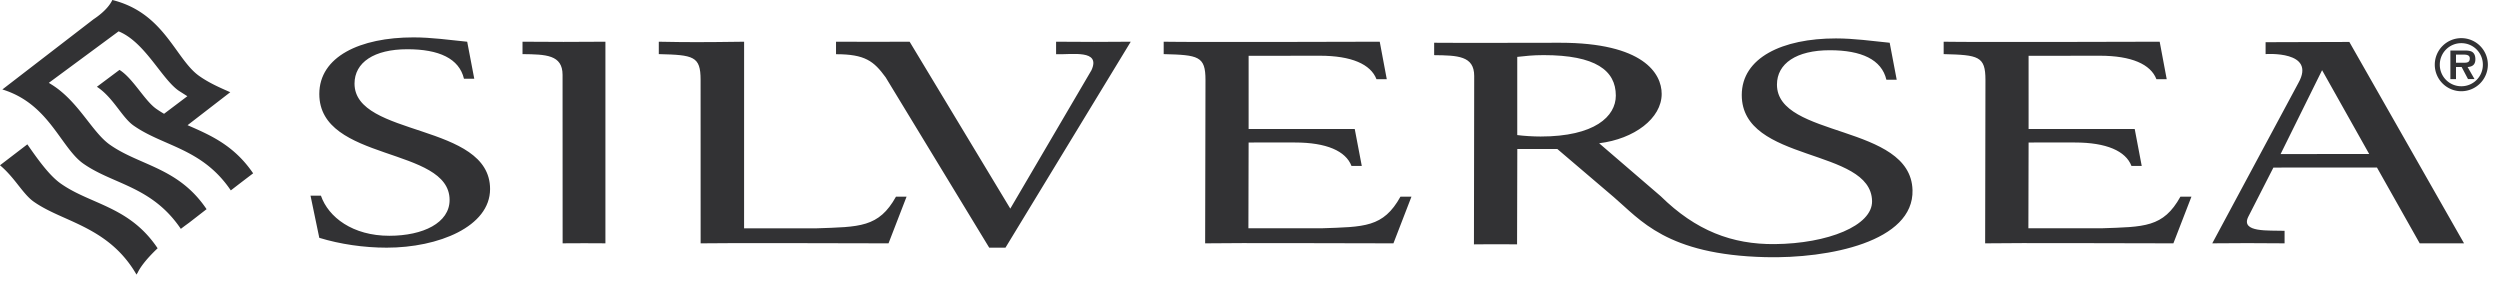 <svg xmlns="http://www.w3.org/2000/svg" width="205.689" height="23.596" viewBox="5.334 .667 205.689 23.596"><defs/><g fill="#323234"><path d="M22.33 17.876c-1.523-2.258-3.405-3.084-5.228-3.883-.971-.426-1.887-.826-2.737-1.426-.635-.447-1.208-1.185-1.817-1.964-.807-1.036-1.725-2.212-2.994-2.994l-.203-.125 5.741-4.238c1.31.536 2.323 1.843 3.219 2.996.592.761 1.148 1.48 1.708 1.875.043.03.73.466.73.466l-1.917 1.447a9.39 9.39 0 01-.654-.418c-.954-.675-1.901-2.5-3.013-3.195l-1.859 1.39c1.337.869 2.056 2.513 3.012 3.187 2.458 1.732 5.653 1.863 8.006 5.339.612-.473 1.243-.955 1.837-1.406-1.582-2.319-3.538-3.146-5.396-3.96l3.514-2.713c-.903-.396-1.763-.775-2.562-1.341-.667-.471-1.223-1.242-1.809-2.058-1.177-1.632-2.507-3.48-5.332-4.188-.125.275-.5.89-1.548 1.586l-7.5 5.775c2.479.758 3.74 2.504 4.856 4.053.589.814 1.146 1.584 1.795 2.041.824.582 1.726.979 2.681 1.396 1.86.812 3.778 1.655 5.353 3.979.21-.164.434-.328.671-.5.118-.09.677-.524 1.446-1.121zM18.303 21.094c-1.527-2.277-3.416-3.104-5.245-3.907-.97-.422-1.886-.824-2.737-1.424-.945-.671-1.893-2.005-2.737-3.22l-2.25 1.722c.621.521 1.099 1.123 1.522 1.661.415.523.808 1.021 1.25 1.332.765.539 1.652.938 2.595 1.357 2.017.904 4.294 1.924 5.865 4.647.026-.056.064-.11.1-.168.152-.323.564-.985 1.637-2z"/></g><g fill="#323234"><path d="M31.604 20.234c1.702.521 3.658.81 5.541.81 4.272 0 8.51-1.735 8.51-4.823 0-5.468-11.153-4.255-11.153-8.675 0-1.733 1.595-2.828 4.347-2.828 2.606 0 4.261.762 4.658 2.426h.847L43.773 4.1c-1.448-.145-2.935-.357-4.418-.357-4.418 0-7.75 1.592-7.75 4.658 0 5.607 10.72 4.301 10.72 8.721 0 1.877-2.173 2.944-4.962 2.944-3.006 0-5.009-1.521-5.625-3.3h-.856l.722 3.468zM51.624 20.686c1.812-.022 1.783 0 3.521 0V4.099c-1.812.021-5.12.021-6.821 0v1.02c1.919.023 3.295.047 3.295 1.71l.005 13.857zM86.721 21.042h1.34L98.367 4.099c-1.124.021-4.729.021-6.143 0v1.028c1.304.047 3.707-.413 2.909 1.321l-6.676 11.383-8.283-13.732c-1.521 0-4.354.021-6.056 0v1.028c2.39 0 3.104.563 4.081 1.898l8.522 14.017zM66.556 4.099c-3.514.047-4.592.047-7.019 0v1.02c2.86.071 3.439.166 3.439 2.115l.003 13.454c2.681-.047 11.838 0 15.459 0l1.484-3.838h-.872c-1.411 2.543-3.001 2.481-6.55 2.602h-5.946l.002-15.353zM176.042 12.391c2.605 0 4.186.698 4.66 1.93h.844l-.578-3.043-8.731.001V5.26l5.862-.008c2.605 0 4.182.701 4.656 1.931h.847l-.579-3.084s-15.35.049-17.773.001v1.02c2.859.071 3.438.166 3.438 2.115l-.025 13.453c2.68-.047 11.867 0 15.488 0l1.486-3.842-.908.004c-1.412 2.542-2.969 2.479-6.518 2.6h-5.99l.017-7.057c-.004-.002 3.595-.015 3.804-.002zM111.87 12.391c2.606 0 4.186.698 4.659 1.93h.847l-.58-3.043-8.731.001V5.26l5.86-.008c2.607 0 4.184.701 4.66 1.931h.847l-.579-3.084s-15.352.049-17.776.001v1.02c2.86.071 3.439.166 3.439 2.115l-.028 13.453c2.682-.047 11.871 0 15.492 0l1.484-3.842-.907.004c-1.413 2.542-2.97 2.479-6.519 2.6h-5.99l.017-7.057c-.003-.002 3.596-.015 3.805-.002zM192.972 13.341l3.413-6.9 3.877 6.898-7.29.002zm7.928 1.109l3.517 6.237 3.646-.002-9.435-16.567-6.891.021v.979s4.207-.308 2.698 2.375l-7.086 13.194c1.123-.022 4.538-.022 5.95 0v-1.03c-1.305-.048-3.631.161-2.99-1.15l2.07-4.053 8.521-.004zM162.687 16.303c-.159-5.465-11.153-4.257-11.153-8.675 0-1.732 1.594-2.828 4.346-2.828 2.605 0 4.263.762 4.658 2.426h.848l-.578-3.042c-1.449-.145-2.936-.356-4.42-.356-4.418 0-7.75 1.592-7.75 4.658 0 5.606 10.634 4.302 10.721 8.722.04 2.031-3.648 3.502-8.009 3.543-3.505.033-6.49-1.099-9.384-3.944l-5.062-4.353c2.885-.354 5.145-2.043 5.145-4.062 0-1.688-1.521-4.207-8.365-4.207-2.316 0-8.365.022-10.355 0v1.02c1.92.024 3.295.048 3.295 1.711l-.021 13.857c1.812-.023 3.604 0 3.548 0l.02-7.845h3.295l4.646 3.959c2.169 1.849 4.318 4.743 12.492 4.938 5.193.127 12.205-1.272 12.083-5.522zm-24.41-7.771c0 1.71-1.737 3.367-6.19 3.367-.615 0-1.377-.047-1.92-.119V5.347c.649-.071 1.269-.145 2.172-.145 4.271.001 5.938 1.262 5.938 3.33z"/></g><path fill="#323234" d="M207.842 7.763a1.764 1.764 0 01-1.772-1.774c0-.982.787-1.771 1.772-1.771.982 0 1.771.788 1.771 1.771a1.765 1.765 0 01-1.771 1.774zm0 .41a2.19 2.19 0 002.183-2.187 2.184 2.184 0 10-2.183 2.187zm.515-1.992c.416-.028.64-.205.64-.641 0-.246-.062-.475-.272-.609-.179-.104-.438-.108-.64-.108h-1.144v2.352h.462v-.994h.465l.523.992h.535l-.569-.992zm-.954-.354v-.668h.57c.229 0 .564 0 .564.314 0 .296-.184.357-.443.354h-.691z"/></svg>